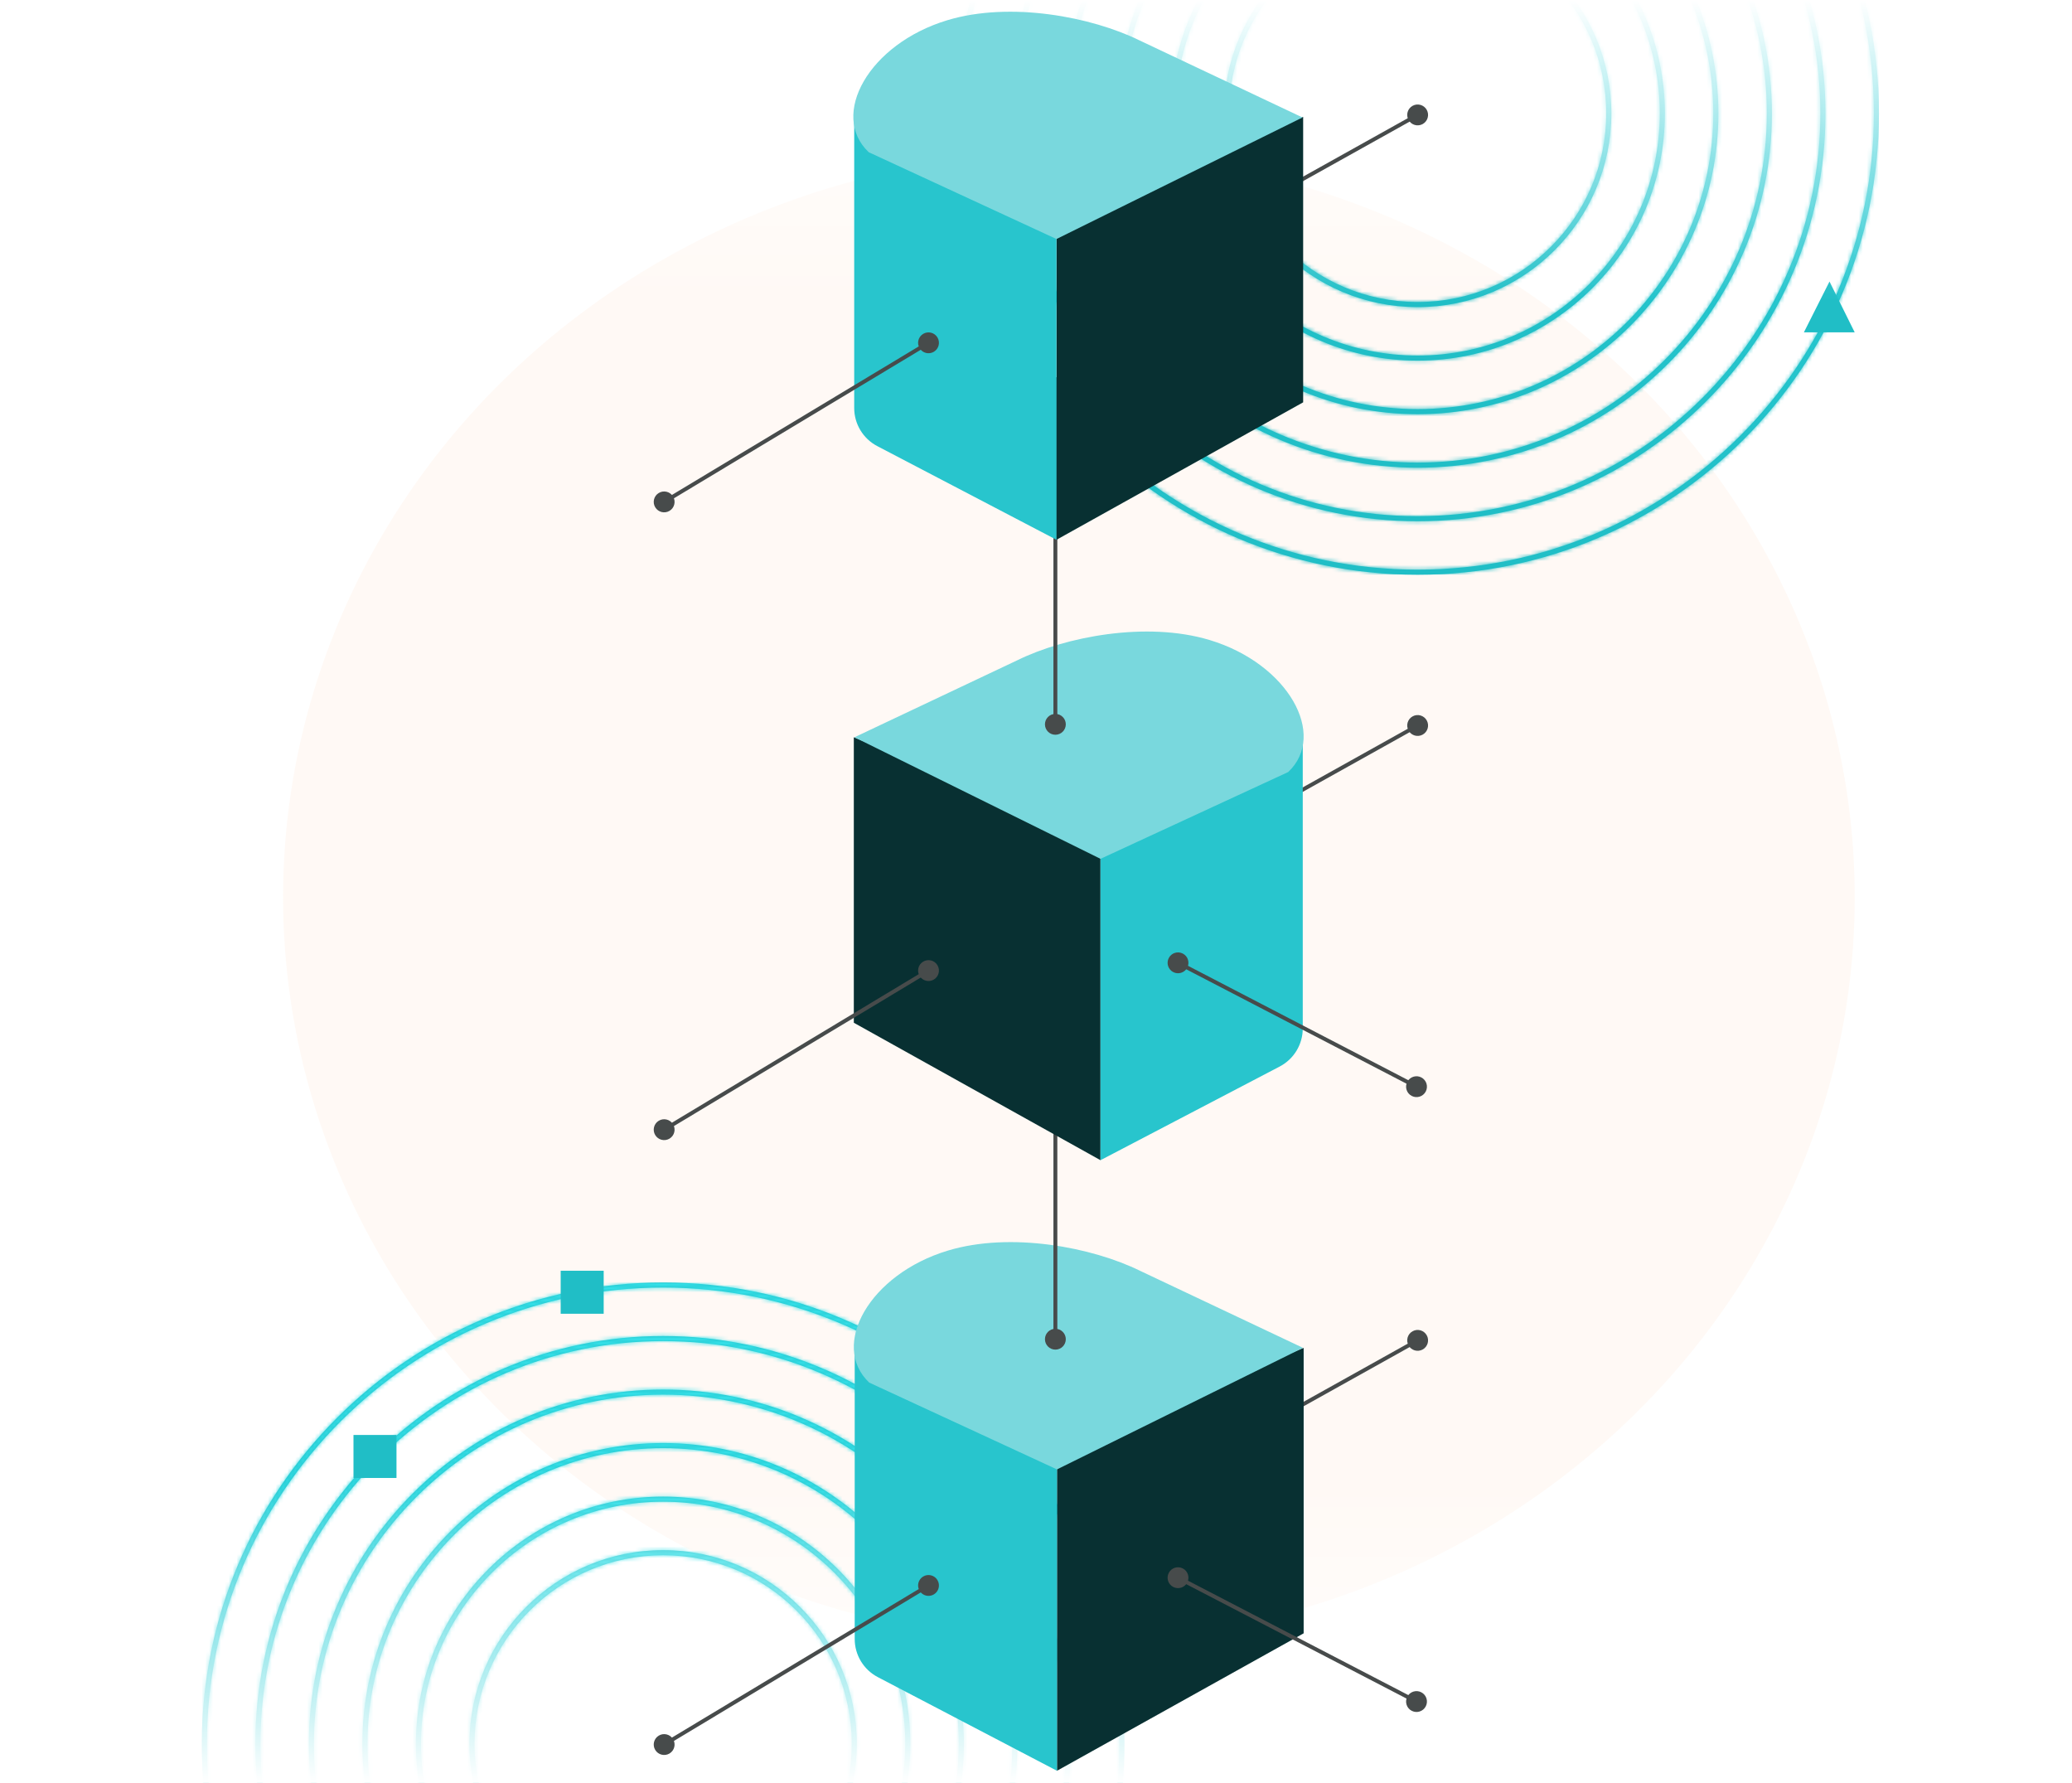 <svg xmlns="http://www.w3.org/2000/svg" width="530" height="456" viewBox="0 0 530 456" fill="none"><g clip-path="url(#clip0_9995_13662)"><g opacity="0.1" filter="url(#filter0_f_9995_13662)"><ellipse cx="273.418" cy="229.5" rx="201" ry="190.5" fill="#FFC196"></ellipse></g><g clip-path="url(#clip1_9995_13662)"><mask id="path-2-inside-1_9995_13662" fill="white"><path d="M362.621 147C297.556 147 244.621 94.063 244.621 29C244.621 -36.063 297.556 -89 362.621 -89C427.686 -89 480.621 -36.063 480.621 29C480.621 94.063 427.686 147 362.621 147ZM362.621 -87.698C298.276 -87.698 245.923 -35.344 245.923 29C245.923 93.344 298.27 145.692 362.621 145.692C426.972 145.692 479.319 93.344 479.319 29C479.319 -35.344 426.972 -87.698 362.621 -87.698Z"></path></mask><path d="M362.621 147C297.556 147 244.621 94.063 244.621 29C244.621 -36.063 297.556 -89 362.621 -89C427.686 -89 480.621 -36.063 480.621 29C480.621 94.063 427.686 147 362.621 147ZM362.621 -87.698C298.276 -87.698 245.923 -35.344 245.923 29C245.923 93.344 298.27 145.692 362.621 145.692C426.972 145.692 479.319 93.344 479.319 29C479.319 -35.344 426.972 -87.698 362.621 -87.698Z" fill="#20BEC6"></path><path d="M362.621 147V145C298.661 145 246.621 92.959 246.621 29H244.621H242.621C242.621 95.168 296.452 149 362.621 149V147ZM244.621 29H246.621C246.621 -34.959 298.661 -87 362.621 -87V-89V-91C296.452 -91 242.621 -37.168 242.621 29H244.621ZM362.621 -89V-87C426.581 -87 478.621 -34.959 478.621 29H480.621H482.621C482.621 -37.168 428.79 -91 362.621 -91V-89ZM480.621 29H478.621C478.621 92.959 426.581 145 362.621 145V147V149C428.79 149 482.621 95.168 482.621 29H480.621ZM362.621 -87.698V-89.698C297.172 -89.698 243.923 -36.448 243.923 29H245.923H247.923C247.923 -34.239 299.381 -85.698 362.621 -85.698V-87.698ZM245.923 29H243.923C243.923 94.448 297.165 147.692 362.621 147.692V145.692V143.692C299.374 143.692 247.923 92.239 247.923 29H245.923ZM362.621 145.692V147.692C428.077 147.692 481.319 94.448 481.319 29H479.319H477.319C477.319 92.239 425.868 143.692 362.621 143.692V145.692ZM479.319 29H481.319C481.319 -36.448 428.077 -89.698 362.621 -89.698V-87.698V-85.698C425.868 -85.698 477.319 -34.239 477.319 29H479.319Z" fill="url(#paint0_linear_9995_13662)" mask="url(#path-2-inside-1_9995_13662)"></path><mask id="path-4-inside-2_9995_13662" fill="white"><path d="M362.621 133.309C305.104 133.309 258.309 86.517 258.309 29C258.309 -28.517 305.104 -75.309 362.621 -75.309C420.138 -75.309 466.933 -28.517 466.933 29C466.933 86.517 420.138 133.309 362.621 133.309ZM362.621 -74.007C305.824 -74.007 259.617 -27.797 259.617 29C259.617 85.798 305.824 132.008 362.621 132.008C419.418 132.008 465.625 85.798 465.625 29C465.625 -27.797 419.418 -74.007 362.621 -74.007Z"></path></mask><path d="M362.621 133.309C305.104 133.309 258.309 86.517 258.309 29C258.309 -28.517 305.104 -75.309 362.621 -75.309C420.138 -75.309 466.933 -28.517 466.933 29C466.933 86.517 420.138 133.309 362.621 133.309ZM362.621 -74.007C305.824 -74.007 259.617 -27.797 259.617 29C259.617 85.798 305.824 132.008 362.621 132.008C419.418 132.008 465.625 85.798 465.625 29C465.625 -27.797 419.418 -74.007 362.621 -74.007Z" fill="#20BEC6"></path><path d="M362.621 133.309V131.309C306.209 131.309 260.309 85.413 260.309 29H258.309H256.309C256.309 87.622 304 135.309 362.621 135.309V133.309ZM258.309 29H260.309C260.309 -27.412 306.209 -73.309 362.621 -73.309V-75.309V-77.309C304 -77.309 256.309 -29.621 256.309 29H258.309ZM362.621 -75.309V-73.309C419.033 -73.309 464.933 -27.412 464.933 29H466.933H468.933C468.933 -29.621 421.242 -77.309 362.621 -77.309V-75.309ZM466.933 29H464.933C464.933 85.413 419.033 131.309 362.621 131.309V133.309V135.309C421.242 135.309 468.933 87.622 468.933 29H466.933ZM362.621 -74.007V-76.007C304.719 -76.007 257.617 -28.901 257.617 29H259.617H261.617C261.617 -26.692 306.929 -72.007 362.621 -72.007V-74.007ZM259.617 29H257.617C257.617 86.902 304.719 134.008 362.621 134.008V132.008V130.008C306.929 130.008 261.617 84.693 261.617 29H259.617ZM362.621 132.008V134.008C420.523 134.008 467.625 86.902 467.625 29H465.625H463.625C463.625 84.693 418.313 130.008 362.621 130.008V132.008ZM465.625 29H467.625C467.625 -28.901 420.523 -76.007 362.621 -76.007V-74.007V-72.007C418.313 -72.007 463.625 -26.692 463.625 29H465.625Z" fill="url(#paint1_linear_9995_13662)" mask="url(#path-4-inside-2_9995_13662)"></path><mask id="path-6-inside-3_9995_13662" fill="white"><path d="M362.62 119.618C312.652 119.618 272.002 78.964 272.002 29C272.002 -20.965 312.652 -61.618 362.62 -61.618C412.589 -61.618 453.239 -20.965 453.239 29C453.239 78.964 412.589 119.618 362.62 119.618ZM362.62 -60.317C313.371 -60.317 273.304 -20.251 273.304 29C273.304 78.251 313.371 118.316 362.62 118.316C411.87 118.316 451.937 78.251 451.937 29C451.937 -20.251 411.87 -60.317 362.62 -60.317Z"></path></mask><path d="M362.62 119.618C312.652 119.618 272.002 78.964 272.002 29C272.002 -20.965 312.652 -61.618 362.62 -61.618C412.589 -61.618 453.239 -20.965 453.239 29C453.239 78.964 412.589 119.618 362.62 119.618ZM362.62 -60.317C313.371 -60.317 273.304 -20.251 273.304 29C273.304 78.251 313.371 118.316 362.62 118.316C411.87 118.316 451.937 78.251 451.937 29C451.937 -20.251 411.87 -60.317 362.62 -60.317Z" fill="#20BEC6"></path><path d="M362.62 119.618V117.618C313.756 117.618 274.002 77.86 274.002 29H272.002H270.002C270.002 80.069 311.547 121.618 362.62 121.618V119.618ZM272.002 29H274.002C274.002 -19.86 313.756 -59.618 362.62 -59.618V-61.618V-63.618C311.547 -63.618 270.002 -22.069 270.002 29H272.002ZM362.62 -61.618V-59.618C411.485 -59.618 451.239 -19.86 451.239 29H453.239H455.239C455.239 -22.069 413.694 -63.618 362.62 -63.618V-61.618ZM453.239 29H451.239C451.239 77.86 411.485 117.618 362.62 117.618V119.618V121.618C413.694 121.618 455.239 80.069 455.239 29H453.239ZM362.62 -60.317V-62.317C312.267 -62.317 271.304 -21.356 271.304 29H273.304H275.304C275.304 -19.147 314.476 -58.317 362.62 -58.317V-60.317ZM273.304 29H271.304C271.304 79.356 312.267 120.316 362.62 120.316V118.316V116.316C314.476 116.316 275.304 77.147 275.304 29H273.304ZM362.62 118.316V120.316C412.974 120.316 453.937 79.356 453.937 29H451.937H449.937C449.937 77.147 410.765 116.316 362.62 116.316V118.316ZM451.937 29H453.937C453.937 -21.356 412.974 -62.317 362.62 -62.317V-60.317V-58.317C410.765 -58.317 449.937 -19.147 449.937 29H451.937Z" fill="url(#paint2_linear_9995_13662)" mask="url(#path-6-inside-3_9995_13662)"></path><mask id="path-8-inside-4_9995_13662" fill="white"><path d="M362.62 105.928C320.199 105.928 285.689 71.419 285.689 29C285.689 -13.418 320.199 -47.927 362.62 -47.927C405.041 -47.927 439.551 -13.418 439.551 29C439.551 71.419 405.041 105.928 362.62 105.928ZM362.62 -46.625C320.919 -46.625 286.998 -12.698 286.998 29C286.998 70.699 320.925 104.626 362.62 104.626C404.315 104.626 438.243 70.699 438.243 29C438.243 -12.698 404.315 -46.625 362.62 -46.625Z"></path></mask><path d="M362.62 105.928C320.199 105.928 285.689 71.419 285.689 29C285.689 -13.418 320.199 -47.927 362.62 -47.927C405.041 -47.927 439.551 -13.418 439.551 29C439.551 71.419 405.041 105.928 362.62 105.928ZM362.62 -46.625C320.919 -46.625 286.998 -12.698 286.998 29C286.998 70.699 320.925 104.626 362.62 104.626C404.315 104.626 438.243 70.699 438.243 29C438.243 -12.698 404.315 -46.625 362.62 -46.625Z" fill="#20BEC6"></path><path d="M362.62 105.928V103.928C321.304 103.928 287.689 70.314 287.689 29H285.689H283.689C283.689 72.523 319.095 107.928 362.62 107.928V105.928ZM285.689 29H287.689C287.689 -12.313 321.304 -45.927 362.62 -45.927V-47.927V-49.927C319.095 -49.927 283.689 -14.522 283.689 29H285.689ZM362.62 -47.927V-45.927C403.937 -45.927 437.551 -12.313 437.551 29H439.551H441.551C441.551 -14.523 406.146 -49.927 362.62 -49.927V-47.927ZM439.551 29H437.551C437.551 70.314 403.937 103.928 362.62 103.928V105.928V107.928C406.146 107.928 441.551 72.523 441.551 29H439.551ZM362.62 -46.625V-48.625C319.815 -48.625 284.998 -13.803 284.998 29H286.998H288.998C288.998 -11.594 322.024 -44.625 362.62 -44.625V-46.625ZM286.998 29H284.998C284.998 71.803 319.821 106.626 362.62 106.626V104.626V102.626C322.03 102.626 288.998 69.594 288.998 29H286.998ZM362.62 104.626V106.626C405.42 106.626 440.243 71.803 440.243 29H438.243H436.243C436.243 69.594 403.211 102.626 362.62 102.626V104.626ZM438.243 29H440.243C440.243 -13.803 405.42 -48.625 362.62 -48.625V-46.625V-44.625C403.211 -44.625 436.243 -11.594 436.243 29H438.243Z" fill="url(#paint3_linear_9995_13662)" mask="url(#path-8-inside-4_9995_13662)"></path><mask id="path-10-inside-5_9995_13662" fill="white"><path d="M362.622 92.236C327.755 92.236 299.385 63.865 299.385 29C299.385 -5.866 327.755 -34.236 362.622 -34.236C397.489 -34.236 425.859 -5.866 425.859 29C425.859 63.865 397.489 92.236 362.622 92.236ZM362.622 -32.935C328.469 -32.935 300.687 -5.152 300.687 29C300.687 63.152 328.469 90.934 362.622 90.934C396.775 90.934 424.557 63.152 424.557 29C424.557 -5.152 396.775 -32.935 362.622 -32.935Z"></path></mask><path d="M362.622 92.236C327.755 92.236 299.385 63.865 299.385 29C299.385 -5.866 327.755 -34.236 362.622 -34.236C397.489 -34.236 425.859 -5.866 425.859 29C425.859 63.865 397.489 92.236 362.622 92.236ZM362.622 -32.935C328.469 -32.935 300.687 -5.152 300.687 29C300.687 63.152 328.469 90.934 362.622 90.934C396.775 90.934 424.557 63.152 424.557 29C424.557 -5.152 396.775 -32.935 362.622 -32.935Z" fill="#20BEC6"></path><path d="M362.622 92.236V90.236C328.86 90.236 301.385 62.761 301.385 29H299.385H297.385C297.385 64.97 326.651 94.236 362.622 94.236V92.236ZM299.385 29H301.385C301.385 -4.761 328.86 -32.236 362.622 -32.236V-34.236V-36.236C326.651 -36.236 297.385 -6.97 297.385 29H299.385ZM362.622 -34.236V-32.236C396.384 -32.236 423.859 -4.761 423.859 29H425.859H427.859C427.859 -6.97 398.593 -36.236 362.622 -36.236V-34.236ZM425.859 29H423.859C423.859 62.761 396.384 90.236 362.622 90.236V92.236V94.236C398.593 94.236 427.859 64.97 427.859 29H425.859ZM362.622 -32.935V-34.935C327.364 -34.935 298.687 -6.257 298.687 29H300.687H302.687C302.687 -4.048 329.573 -30.935 362.622 -30.935V-32.935ZM300.687 29H298.687C298.687 64.257 327.364 92.934 362.622 92.934V90.934V88.934C329.573 88.934 302.687 62.048 302.687 29H300.687ZM362.622 90.934V92.934C397.88 92.934 426.557 64.257 426.557 29H424.557H422.557C422.557 62.048 395.671 88.934 362.622 88.934V90.934ZM424.557 29H426.557C426.557 -6.257 397.88 -34.935 362.622 -34.935V-32.935V-30.935C395.671 -30.935 422.557 -4.048 422.557 29H424.557Z" fill="url(#paint4_linear_9995_13662)" mask="url(#path-10-inside-5_9995_13662)"></path><mask id="path-12-inside-6_9995_13662" fill="white"><path d="M362.622 78.546C335.303 78.546 313.072 56.32 313.072 29C313.072 1.681 335.297 -20.545 362.622 -20.545C389.947 -20.545 412.171 1.681 412.171 29C412.171 56.32 389.947 78.546 362.622 78.546ZM362.622 -19.243C336.023 -19.243 314.38 2.401 314.38 29C314.38 55.6 336.023 77.244 362.622 77.244C389.221 77.244 410.863 55.6 410.863 29C410.863 2.401 389.221 -19.243 362.622 -19.243Z"></path></mask><path d="M362.622 78.546C335.303 78.546 313.072 56.32 313.072 29C313.072 1.681 335.297 -20.545 362.622 -20.545C389.947 -20.545 412.171 1.681 412.171 29C412.171 56.32 389.947 78.546 362.622 78.546ZM362.622 -19.243C336.023 -19.243 314.38 2.401 314.38 29C314.38 55.6 336.023 77.244 362.622 77.244C389.221 77.244 410.863 55.6 410.863 29C410.863 2.401 389.221 -19.243 362.622 -19.243Z" fill="#20BEC6"></path><path d="M362.622 78.546V76.546C336.407 76.546 315.072 55.215 315.072 29H313.072H311.072C311.072 57.425 334.199 80.546 362.622 80.546V78.546ZM313.072 29H315.072C315.072 2.786 336.401 -18.545 362.622 -18.545V-20.545V-22.545C334.192 -22.545 311.072 0.576 311.072 29H313.072ZM362.622 -20.545V-18.545C388.842 -18.545 410.171 2.786 410.171 29H412.171H414.171C414.171 0.576 391.051 -22.545 362.622 -22.545V-20.545ZM412.171 29H410.171C410.171 55.215 388.842 76.546 362.622 76.546V78.546V80.546C391.051 80.546 414.171 57.424 414.171 29H412.171ZM362.622 -19.243V-21.243C334.918 -21.243 312.38 1.296 312.38 29H314.38H316.38C316.38 3.505 337.127 -17.243 362.622 -17.243V-19.243ZM314.38 29H312.38C312.38 56.705 334.918 79.244 362.622 79.244V77.244V75.244C337.127 75.244 316.38 54.496 316.38 29H314.38ZM362.622 77.244V79.244C390.326 79.244 412.863 56.705 412.863 29H410.863H408.863C408.863 54.496 388.116 75.244 362.622 75.244V77.244ZM410.863 29H412.863C412.863 1.296 390.326 -21.243 362.622 -21.243V-19.243V-17.243C388.116 -17.243 408.863 3.505 408.863 29H410.863Z" fill="url(#paint5_linear_9995_13662)" mask="url(#path-12-inside-6_9995_13662)"></path><path fill-rule="evenodd" clip-rule="evenodd" d="M474.418 85H461.418L467.972 72L474.418 85Z" fill="#20BEC6"></path></g><g clip-path="url(#clip2_9995_13662)"><mask id="path-15-inside-7_9995_13662" fill="white"><path d="M169.621 564C104.556 564 51.621 511.063 51.621 446C51.621 380.937 104.556 328 169.621 328C234.686 328 287.621 380.937 287.621 446C287.621 511.063 234.686 564 169.621 564ZM169.621 329.302C105.276 329.302 52.923 381.656 52.923 446C52.923 510.344 105.27 562.692 169.621 562.692C233.972 562.692 286.319 510.344 286.319 446C286.319 381.656 233.972 329.302 169.621 329.302Z"></path></mask><path d="M169.621 564C104.556 564 51.621 511.063 51.621 446C51.621 380.937 104.556 328 169.621 328C234.686 328 287.621 380.937 287.621 446C287.621 511.063 234.686 564 169.621 564ZM169.621 329.302C105.276 329.302 52.923 381.656 52.923 446C52.923 510.344 105.27 562.692 169.621 562.692C233.972 562.692 286.319 510.344 286.319 446C286.319 381.656 233.972 329.302 169.621 329.302Z" fill="#20BEC6"></path><path d="M169.621 564V562C105.661 562 53.621 509.959 53.621 446H51.621H49.621C49.621 512.168 103.452 566 169.621 566V564ZM51.621 446H53.621C53.621 382.041 105.661 330 169.621 330V328V326C103.452 326 49.621 379.832 49.621 446H51.621ZM169.621 328V330C233.581 330 285.621 382.041 285.621 446H287.621H289.621C289.621 379.832 235.79 326 169.621 326V328ZM287.621 446H285.621C285.621 509.959 233.581 562 169.621 562V564V566C235.79 566 289.621 512.168 289.621 446H287.621ZM169.621 329.302V327.302C104.172 327.302 50.923 380.552 50.923 446H52.923H54.923C54.923 382.761 106.381 331.302 169.621 331.302V329.302ZM52.923 446H50.923C50.923 511.448 104.165 564.692 169.621 564.692V562.692V560.692C106.374 560.692 54.923 509.239 54.923 446H52.923ZM169.621 562.692V564.692C235.077 564.692 288.319 511.448 288.319 446H286.319H284.319C284.319 509.239 232.868 560.692 169.621 560.692V562.692ZM286.319 446H288.319C288.319 380.552 235.077 327.302 169.621 327.302V329.302V331.302C232.868 331.302 284.319 382.761 284.319 446H286.319Z" fill="url(#paint6_linear_9995_13662)" mask="url(#path-15-inside-7_9995_13662)"></path><mask id="path-17-inside-8_9995_13662" fill="white"><path d="M169.621 550.309C112.104 550.309 65.309 503.517 65.309 446C65.309 388.483 112.104 341.691 169.621 341.691C227.138 341.691 273.933 388.483 273.933 446C273.933 503.517 227.138 550.309 169.621 550.309ZM169.621 342.993C112.824 342.993 66.617 389.203 66.617 446C66.617 502.798 112.824 549.008 169.621 549.008C226.418 549.008 272.625 502.798 272.625 446C272.625 389.203 226.418 342.993 169.621 342.993Z"></path></mask><path d="M169.621 550.309C112.104 550.309 65.309 503.517 65.309 446C65.309 388.483 112.104 341.691 169.621 341.691C227.138 341.691 273.933 388.483 273.933 446C273.933 503.517 227.138 550.309 169.621 550.309ZM169.621 342.993C112.824 342.993 66.617 389.203 66.617 446C66.617 502.798 112.824 549.008 169.621 549.008C226.418 549.008 272.625 502.798 272.625 446C272.625 389.203 226.418 342.993 169.621 342.993Z" fill="#20BEC6"></path><path d="M169.621 550.309V548.309C113.209 548.309 67.309 502.413 67.309 446H65.309H63.309C63.309 504.622 111 552.309 169.621 552.309V550.309ZM65.309 446H67.309C67.309 389.588 113.209 343.691 169.621 343.691V341.691V339.691C111 339.691 63.309 387.379 63.309 446H65.309ZM169.621 341.691V343.691C226.033 343.691 271.933 389.588 271.933 446H273.933H275.933C275.933 387.379 228.242 339.691 169.621 339.691V341.691ZM273.933 446H271.933C271.933 502.413 226.033 548.309 169.621 548.309V550.309V552.309C228.242 552.309 275.933 504.622 275.933 446H273.933ZM169.621 342.993V340.993C111.719 340.993 64.617 388.099 64.617 446H66.617H68.617C68.617 390.308 113.929 344.993 169.621 344.993V342.993ZM66.617 446H64.617C64.617 503.902 111.719 551.008 169.621 551.008V549.008V547.008C113.929 547.008 68.617 501.693 68.617 446H66.617ZM169.621 549.008V551.008C227.523 551.008 274.625 503.902 274.625 446H272.625H270.625C270.625 501.693 225.313 547.008 169.621 547.008V549.008ZM272.625 446H274.625C274.625 388.099 227.523 340.993 169.621 340.993V342.993V344.993C225.313 344.993 270.625 390.308 270.625 446H272.625Z" fill="url(#paint7_linear_9995_13662)" mask="url(#path-17-inside-8_9995_13662)"></path><mask id="path-19-inside-9_9995_13662" fill="white"><path d="M169.62 536.618C119.652 536.618 79.002 495.964 79.002 446C79.002 396.035 119.652 355.382 169.62 355.382C219.589 355.382 260.239 396.035 260.239 446C260.239 495.964 219.589 536.618 169.62 536.618ZM169.62 356.683C120.371 356.683 80.304 396.749 80.304 446C80.304 495.251 120.371 535.316 169.62 535.316C218.87 535.316 258.937 495.251 258.937 446C258.937 396.749 218.87 356.683 169.62 356.683Z"></path></mask><path d="M169.62 536.618C119.652 536.618 79.002 495.964 79.002 446C79.002 396.035 119.652 355.382 169.62 355.382C219.589 355.382 260.239 396.035 260.239 446C260.239 495.964 219.589 536.618 169.62 536.618ZM169.62 356.683C120.371 356.683 80.304 396.749 80.304 446C80.304 495.251 120.371 535.316 169.62 535.316C218.87 535.316 258.937 495.251 258.937 446C258.937 396.749 218.87 356.683 169.62 356.683Z" fill="#20BEC6"></path><path d="M169.62 536.618V534.618C120.756 534.618 81.002 494.86 81.002 446H79.002H77.002C77.002 497.069 118.547 538.618 169.62 538.618V536.618ZM79.002 446H81.002C81.002 397.14 120.756 357.382 169.62 357.382V355.382V353.382C118.547 353.382 77.002 394.931 77.002 446H79.002ZM169.62 355.382V357.382C218.485 357.382 258.239 397.14 258.239 446H260.239H262.239C262.239 394.931 220.694 353.382 169.62 353.382V355.382ZM260.239 446H258.239C258.239 494.86 218.485 534.618 169.62 534.618V536.618V538.618C220.694 538.618 262.239 497.069 262.239 446H260.239ZM169.62 356.683V354.683C119.267 354.683 78.304 395.644 78.304 446H80.304H82.304C82.304 397.853 121.476 358.683 169.62 358.683V356.683ZM80.304 446H78.304C78.304 496.356 119.267 537.316 169.62 537.316V535.316V533.316C121.476 533.316 82.304 494.146 82.304 446H80.304ZM169.62 535.316V537.316C219.974 537.316 260.937 496.356 260.937 446H258.937H256.937C256.937 494.146 217.765 533.316 169.62 533.316V535.316ZM258.937 446H260.937C260.937 395.644 219.974 354.683 169.62 354.683V356.683V358.683C217.765 358.683 256.937 397.853 256.937 446H258.937Z" fill="url(#paint8_linear_9995_13662)" mask="url(#path-19-inside-9_9995_13662)"></path><mask id="path-21-inside-10_9995_13662" fill="white"><path d="M169.62 522.928C127.199 522.928 92.689 488.419 92.689 446C92.689 403.582 127.199 369.073 169.62 369.073C212.041 369.073 246.551 403.582 246.551 446C246.551 488.419 212.041 522.928 169.62 522.928ZM169.62 370.375C127.919 370.375 93.998 404.302 93.998 446C93.998 487.699 127.925 521.626 169.62 521.626C211.315 521.626 245.243 487.699 245.243 446C245.243 404.302 211.315 370.375 169.62 370.375Z"></path></mask><path d="M169.62 522.928C127.199 522.928 92.689 488.419 92.689 446C92.689 403.582 127.199 369.073 169.62 369.073C212.041 369.073 246.551 403.582 246.551 446C246.551 488.419 212.041 522.928 169.62 522.928ZM169.62 370.375C127.919 370.375 93.998 404.302 93.998 446C93.998 487.699 127.925 521.626 169.62 521.626C211.315 521.626 245.243 487.699 245.243 446C245.243 404.302 211.315 370.375 169.62 370.375Z" fill="#20BEC6"></path><path d="M169.62 522.928V520.928C128.304 520.928 94.689 487.314 94.689 446H92.689H90.689C90.689 489.523 126.095 524.928 169.62 524.928V522.928ZM92.689 446H94.689C94.689 404.687 128.304 371.073 169.62 371.073V369.073V367.073C126.095 367.073 90.689 402.478 90.689 446H92.689ZM169.62 369.073V371.073C210.937 371.073 244.551 404.687 244.551 446H246.551H248.551C248.551 402.478 213.146 367.073 169.62 367.073V369.073ZM246.551 446H244.551C244.551 487.314 210.937 520.928 169.62 520.928V522.928V524.928C213.146 524.928 248.551 489.523 248.551 446H246.551ZM169.62 370.375V368.375C126.815 368.375 91.998 403.197 91.998 446H93.998H95.998C95.998 405.406 129.024 372.375 169.62 372.375V370.375ZM93.998 446H91.998C91.998 488.804 126.821 523.626 169.62 523.626V521.626V519.626C129.03 519.626 95.998 486.594 95.998 446H93.998ZM169.62 521.626V523.626C212.42 523.626 247.243 488.804 247.243 446H245.243H243.243C243.243 486.594 210.211 519.626 169.62 519.626V521.626ZM245.243 446H247.243C247.243 403.197 212.42 368.375 169.62 368.375V370.375V372.375C210.211 372.375 243.243 405.406 243.243 446H245.243Z" fill="url(#paint9_linear_9995_13662)" mask="url(#path-21-inside-10_9995_13662)"></path><mask id="path-23-inside-11_9995_13662" fill="white"><path d="M169.622 509.236C134.755 509.236 106.385 480.866 106.385 446C106.385 411.134 134.755 382.764 169.622 382.764C204.489 382.764 232.859 411.134 232.859 446C232.859 480.866 204.489 509.236 169.622 509.236ZM169.622 384.065C135.469 384.065 107.687 411.848 107.687 446C107.687 480.152 135.469 507.935 169.622 507.935C203.775 507.935 231.557 480.152 231.557 446C231.557 411.848 203.775 384.065 169.622 384.065Z"></path></mask><path d="M169.622 509.236C134.755 509.236 106.385 480.866 106.385 446C106.385 411.134 134.755 382.764 169.622 382.764C204.489 382.764 232.859 411.134 232.859 446C232.859 480.866 204.489 509.236 169.622 509.236ZM169.622 384.065C135.469 384.065 107.687 411.848 107.687 446C107.687 480.152 135.469 507.935 169.622 507.935C203.775 507.935 231.557 480.152 231.557 446C231.557 411.848 203.775 384.065 169.622 384.065Z" fill="#20BEC6"></path><path d="M169.622 509.236V507.236C135.86 507.236 108.385 479.761 108.385 446H106.385H104.385C104.385 481.97 133.651 511.236 169.622 511.236V509.236ZM106.385 446H108.385C108.385 412.239 135.86 384.764 169.622 384.764V382.764V380.764C133.651 380.764 104.385 410.03 104.385 446H106.385ZM169.622 382.764V384.764C203.384 384.764 230.859 412.239 230.859 446H232.859H234.859C234.859 410.03 205.593 380.764 169.622 380.764V382.764ZM232.859 446H230.859C230.859 479.761 203.384 507.236 169.622 507.236V509.236V511.236C205.593 511.236 234.859 481.97 234.859 446H232.859ZM169.622 384.065V382.065C134.364 382.065 105.687 410.743 105.687 446H107.687H109.687C109.687 412.952 136.573 386.065 169.622 386.065V384.065ZM107.687 446H105.687C105.687 481.257 134.364 509.935 169.622 509.935V507.935V505.935C136.573 505.935 109.687 479.048 109.687 446H107.687ZM169.622 507.935V509.935C204.88 509.935 233.557 481.257 233.557 446H231.557H229.557C229.557 479.048 202.671 505.935 169.622 505.935V507.935ZM231.557 446H233.557C233.557 410.743 204.88 382.065 169.622 382.065V384.065V386.065C202.671 386.065 229.557 412.952 229.557 446H231.557Z" fill="url(#paint10_linear_9995_13662)" mask="url(#path-23-inside-11_9995_13662)"></path><mask id="path-25-inside-12_9995_13662" fill="white"><path d="M169.622 495.546C142.303 495.546 120.072 473.32 120.072 446C120.072 418.681 142.297 396.455 169.622 396.455C196.947 396.455 219.171 418.681 219.171 446C219.171 473.32 196.947 495.546 169.622 495.546ZM169.622 397.757C143.023 397.757 121.38 419.401 121.38 446C121.38 472.6 143.023 494.244 169.622 494.244C196.221 494.244 217.863 472.6 217.863 446C217.863 419.401 196.221 397.757 169.622 397.757Z"></path></mask><path d="M169.622 495.546C142.303 495.546 120.072 473.32 120.072 446C120.072 418.681 142.297 396.455 169.622 396.455C196.947 396.455 219.171 418.681 219.171 446C219.171 473.32 196.947 495.546 169.622 495.546ZM169.622 397.757C143.023 397.757 121.38 419.401 121.38 446C121.38 472.6 143.023 494.244 169.622 494.244C196.221 494.244 217.863 472.6 217.863 446C217.863 419.401 196.221 397.757 169.622 397.757Z" fill="#20BEC6"></path><path d="M169.622 495.546V493.546C143.407 493.546 122.072 472.215 122.072 446H120.072H118.072C118.072 474.424 141.199 497.546 169.622 497.546V495.546ZM120.072 446H122.072C122.072 419.786 143.401 398.455 169.622 398.455V396.455V394.455C141.192 394.455 118.072 417.576 118.072 446H120.072ZM169.622 396.455V398.455C195.842 398.455 217.171 419.786 217.171 446H219.171H221.171C221.171 417.576 198.051 394.455 169.622 394.455V396.455ZM219.171 446H217.171C217.171 472.215 195.842 493.546 169.622 493.546V495.546V497.546C198.051 497.546 221.171 474.424 221.171 446H219.171ZM169.622 397.757V395.757C141.918 395.757 119.38 418.296 119.38 446H121.38H123.38C123.38 420.505 144.127 399.757 169.622 399.757V397.757ZM121.38 446H119.38C119.38 473.705 141.918 496.244 169.622 496.244V494.244V492.244C144.127 492.244 123.38 471.496 123.38 446H121.38ZM169.622 494.244V496.244C197.326 496.244 219.863 473.705 219.863 446H217.863H215.863C215.863 471.496 195.116 492.244 169.622 492.244V494.244ZM217.863 446H219.863C219.863 418.296 197.326 395.757 169.622 395.757V397.757V399.757C195.116 399.757 215.863 420.505 215.863 446H217.863Z" fill="url(#paint11_linear_9995_13662)" mask="url(#path-25-inside-12_9995_13662)"></path><rect width="11" height="11" transform="matrix(-4.37117e-08 1 1 4.3711e-08 90.418 367)" fill="#20BEC6"></rect></g><rect width="11" height="11" transform="matrix(-4.37117e-08 1 1 4.3711e-08 143.418 325)" fill="#20BEC6"></rect><rect x="-28.379" y="379" width="604" height="77" fill="url(#paint12_linear_9995_13662)"></rect><rect width="604" height="77" transform="matrix(1 0 0 -1 -28.379 77)" fill="url(#paint13_linear_9995_13662)"></rect><path d="M360.293 186.849C361.011 188.135 362.635 188.596 363.921 187.878C365.207 187.16 365.668 185.536 364.95 184.25C364.232 182.964 362.608 182.503 361.322 183.221C360.036 183.939 359.575 185.563 360.293 186.849ZM285.102 228.816L285.345 229.253L362.865 185.986L362.621 185.55L362.378 185.113L284.858 228.38L285.102 228.816Z" fill="#474B4B"></path><path d="M360.293 344.106C361.011 345.392 362.635 345.853 363.921 345.135C365.207 344.417 365.668 342.793 364.95 341.507C364.232 340.221 362.608 339.76 361.322 340.478C360.036 341.196 359.575 342.82 360.293 344.106ZM285.102 386.073L285.345 386.51L362.865 343.243L362.621 342.806L362.378 342.37L284.858 385.637L285.102 386.073Z" fill="#474B4B"></path><path d="M360.293 30.693C361.011 31.979 362.635 32.44 363.921 31.722C365.207 31.004 365.668 29.38 364.95 28.094C364.232 26.808 362.608 26.347 361.322 27.065C360.036 27.783 359.575 29.407 360.293 30.693ZM285.102 72.66L285.345 73.097L362.865 29.83L362.621 29.393L362.378 28.957L284.858 72.224L285.102 72.66Z" fill="#474B4B"></path><path d="M333.463 417.731L270.365 452.885V370.858L333.463 344.718V417.731Z" fill="#083032"></path><path d="M270.365 452.885L224.53 428.929C220.9 427.032 218.625 423.276 218.625 419.18V343.515L270.365 365.45V452.885Z" fill="#28C5CD"></path><path d="M333.296 344.719L270.366 375.81L257 369.631L222.345 353.609C212.284 344.09 222.345 325.904 242.468 319.842C258.565 314.992 279.358 318.976 291.655 325.031L324.633 340.623L333.296 344.719Z" fill="#79D8DD"></path><path d="M269.957 339.841C268.484 339.841 267.29 341.035 267.29 342.507C267.29 343.98 268.484 345.174 269.957 345.174C271.43 345.174 272.624 343.98 272.624 342.507C272.624 341.035 271.43 339.841 269.957 339.841ZM269.957 253.73L269.457 253.73L269.457 342.507L269.957 342.507L270.457 342.507L270.457 253.73L269.957 253.73Z" fill="#474B4B"></path><path d="M218.399 261.572L281.496 296.727V214.7L218.399 188.56V261.572Z" fill="#083032"></path><path d="M281.496 296.727L327.331 272.771C330.961 270.874 333.236 267.118 333.236 263.022V187.356L281.496 209.292V296.727Z" fill="#28C5CD"></path><path d="M218.565 188.56L281.496 219.651L294.861 213.472L329.516 197.451C339.577 187.932 329.516 169.746 309.394 163.684C293.296 158.834 272.503 162.818 260.207 168.873L227.229 184.464L218.565 188.56Z" fill="#79D8DD"></path><path d="M364.699 279.153C365.377 277.846 364.868 276.236 363.561 275.557C362.254 274.879 360.644 275.388 359.965 276.695C359.287 278.002 359.796 279.612 361.103 280.29C362.41 280.969 364.02 280.46 364.699 279.153ZM303.694 247.477C304.373 246.17 303.863 244.56 302.556 243.882C301.249 243.203 299.639 243.713 298.961 245.02C298.282 246.327 298.791 247.936 300.098 248.615C301.405 249.294 303.015 248.784 303.694 247.477ZM362.332 277.924L362.562 277.48L301.558 245.805L301.327 246.248L301.097 246.692L362.102 278.368L362.332 277.924Z" fill="#474B4B"></path><path d="M364.699 436.409C365.377 435.102 364.868 433.493 363.561 432.814C362.254 432.135 360.644 432.645 359.965 433.952C359.287 435.259 359.796 436.869 361.103 437.547C362.41 438.226 364.02 437.717 364.699 436.409ZM303.694 404.734C304.373 403.427 303.863 401.817 302.556 401.139C301.249 400.46 299.639 400.969 298.961 402.276C298.282 403.584 298.791 405.193 300.098 405.872C301.405 406.551 303.015 406.041 303.694 404.734ZM362.332 435.181L362.562 434.737L301.558 403.062L301.327 403.505L301.097 403.949L362.102 435.624L362.332 435.181Z" fill="#474B4B"></path><path d="M269.957 182.584C268.484 182.584 267.29 183.778 267.29 185.25C267.29 186.723 268.484 187.917 269.957 187.917C271.43 187.917 272.624 186.723 272.624 185.25C272.624 183.778 271.43 182.584 269.957 182.584ZM269.957 96.474L269.457 96.474L269.457 185.25L269.957 185.25L270.457 185.25L270.457 96.474L269.957 96.474Z" fill="#474B4B"></path><path d="M333.336 102.899L270.238 138.054V56.027L333.336 29.887V102.899Z" fill="#083032"></path><path d="M270.238 138.053L224.403 114.097C220.773 112.2 218.498 108.444 218.498 104.348V28.683L270.238 50.618V138.053Z" fill="#28C5CD"></path><path d="M333.169 30.042L270.239 61.133L256.873 54.954L222.218 38.933C212.158 29.413 222.218 11.227 242.341 5.165C258.438 0.315 279.231 4.299 291.528 10.355L324.506 25.946L333.169 30.042Z" fill="#79D8DD"></path><path d="M167.6 290.296C168.359 291.558 169.998 291.965 171.26 291.206C172.522 290.447 172.929 288.808 172.17 287.546C171.41 286.284 169.772 285.877 168.51 286.636C167.248 287.395 166.841 289.034 167.6 290.296ZM235.222 249.607C235.982 250.869 237.62 251.277 238.882 250.518C240.144 249.758 240.551 248.12 239.792 246.858C239.033 245.596 237.394 245.188 236.132 245.948C234.87 246.707 234.463 248.345 235.222 249.607ZM169.885 288.921L170.143 289.349L237.765 248.661L237.507 248.233L237.249 247.804L169.627 288.492L169.885 288.921Z" fill="#474B4B"></path><path d="M167.6 447.553C168.359 448.815 169.998 449.222 171.26 448.463C172.522 447.703 172.929 446.065 172.17 444.803C171.41 443.541 169.772 443.133 168.51 443.893C167.248 444.652 166.841 446.291 167.6 447.553ZM235.222 406.864C235.982 408.126 237.62 408.534 238.882 407.774C240.144 407.015 240.551 405.377 239.792 404.115C239.033 402.853 237.394 402.445 236.132 403.204C234.87 403.964 234.463 405.602 235.222 406.864ZM169.885 446.178L170.143 446.606L237.765 405.918L237.507 405.489L237.249 405.061L169.627 445.749L169.885 446.178Z" fill="#474B4B"></path><path d="M167.6 129.74C168.359 131.002 169.998 131.409 171.26 130.65C172.522 129.891 172.929 128.252 172.17 126.99C171.41 125.728 169.772 125.321 168.51 126.08C167.248 126.84 166.841 128.478 167.6 129.74ZM235.222 89.052C235.982 90.314 237.62 90.721 238.882 89.962C240.144 89.203 240.551 87.564 239.792 86.302C239.033 85.04 237.394 84.633 236.132 85.392C234.87 86.151 234.463 87.79 235.222 89.052ZM169.885 128.365L170.143 128.794L237.765 88.105L237.507 87.677L237.249 87.249L169.627 127.937L169.885 128.365Z" fill="#474B4B"></path></g><defs><filter id="filter0_f_9995_13662" x="-7.582" y="-41" width="562" height="541" filterUnits="userSpaceOnUse" color-interpolation-filters="sRGB"></filter><linearGradient id="paint0_linear_9995_13662" x1="362.621" y1="-89" x2="362.621" y2="147" gradientUnits="userSpaceOnUse"><stop stop-color="#36E2EA"></stop><stop offset="1" stop-color="#20BEC6"></stop></linearGradient><linearGradient id="paint1_linear_9995_13662" x1="362.621" y1="-75.309" x2="362.621" y2="133.309" gradientUnits="userSpaceOnUse"><stop stop-color="#36E2EA"></stop><stop offset="1" stop-color="#20BEC6"></stop></linearGradient><linearGradient id="paint2_linear_9995_13662" x1="362.62" y1="-61.618" x2="362.62" y2="119.618" gradientUnits="userSpaceOnUse"><stop stop-color="#36E2EA"></stop><stop offset="1" stop-color="#20BEC6"></stop></linearGradient><linearGradient id="paint3_linear_9995_13662" x1="362.62" y1="-47.927" x2="362.62" y2="105.928" gradientUnits="userSpaceOnUse"><stop stop-color="#36E2EA"></stop><stop offset="1" stop-color="#20BEC6"></stop></linearGradient><linearGradient id="paint4_linear_9995_13662" x1="362.622" y1="-34.236" x2="362.622" y2="92.236" gradientUnits="userSpaceOnUse"><stop stop-color="#36E2EA"></stop><stop offset="1" stop-color="#20BEC6"></stop></linearGradient><linearGradient id="paint5_linear_9995_13662" x1="362.622" y1="-20.545" x2="362.622" y2="78.546" gradientUnits="userSpaceOnUse"><stop stop-color="#36E2EA"></stop><stop offset="1" stop-color="#20BEC6"></stop></linearGradient><linearGradient id="paint6_linear_9995_13662" x1="169.621" y1="328" x2="169.621" y2="564" gradientUnits="userSpaceOnUse"><stop stop-color="#36E2EA"></stop><stop offset="1" stop-color="#20BEC6"></stop></linearGradient><linearGradient id="paint7_linear_9995_13662" x1="169.621" y1="341.691" x2="169.621" y2="550.309" gradientUnits="userSpaceOnUse"><stop stop-color="#36E2EA"></stop><stop offset="1" stop-color="#20BEC6"></stop></linearGradient><linearGradient id="paint8_linear_9995_13662" x1="169.62" y1="355.382" x2="169.62" y2="536.618" gradientUnits="userSpaceOnUse"><stop stop-color="#36E2EA"></stop><stop offset="1" stop-color="#20BEC6"></stop></linearGradient><linearGradient id="paint9_linear_9995_13662" x1="169.62" y1="369.073" x2="169.62" y2="522.928" gradientUnits="userSpaceOnUse"><stop stop-color="#36E2EA"></stop><stop offset="1" stop-color="#20BEC6"></stop></linearGradient><linearGradient id="paint10_linear_9995_13662" x1="169.622" y1="382.764" x2="169.622" y2="509.236" gradientUnits="userSpaceOnUse"><stop stop-color="#36E2EA"></stop><stop offset="1" stop-color="#20BEC6"></stop></linearGradient><linearGradient id="paint11_linear_9995_13662" x1="169.622" y1="396.455" x2="169.622" y2="495.546" gradientUnits="userSpaceOnUse"><stop stop-color="#36E2EA"></stop><stop offset="1" stop-color="#20BEC6"></stop></linearGradient><linearGradient id="paint12_linear_9995_13662" x1="327.873" y1="379" x2="327.873" y2="456" gradientUnits="userSpaceOnUse"><stop stop-color="white" stop-opacity="0"></stop><stop offset="1" stop-color="white"></stop></linearGradient><linearGradient id="paint13_linear_9995_13662" x1="356.251" y1="0" x2="356.251" y2="77" gradientUnits="userSpaceOnUse"><stop stop-color="white" stop-opacity="0"></stop><stop offset="1" stop-color="white"></stop></linearGradient><clipPath id="clip0_9995_13662"><rect width="530" height="456" fill="white"></rect></clipPath><clipPath id="clip1_9995_13662"><rect width="236" height="236" fill="white" transform="translate(244.621 -89)"></rect></clipPath><clipPath id="clip2_9995_13662"><rect width="236" height="236" fill="white" transform="translate(51.621 328)"></rect></clipPath></defs></svg>